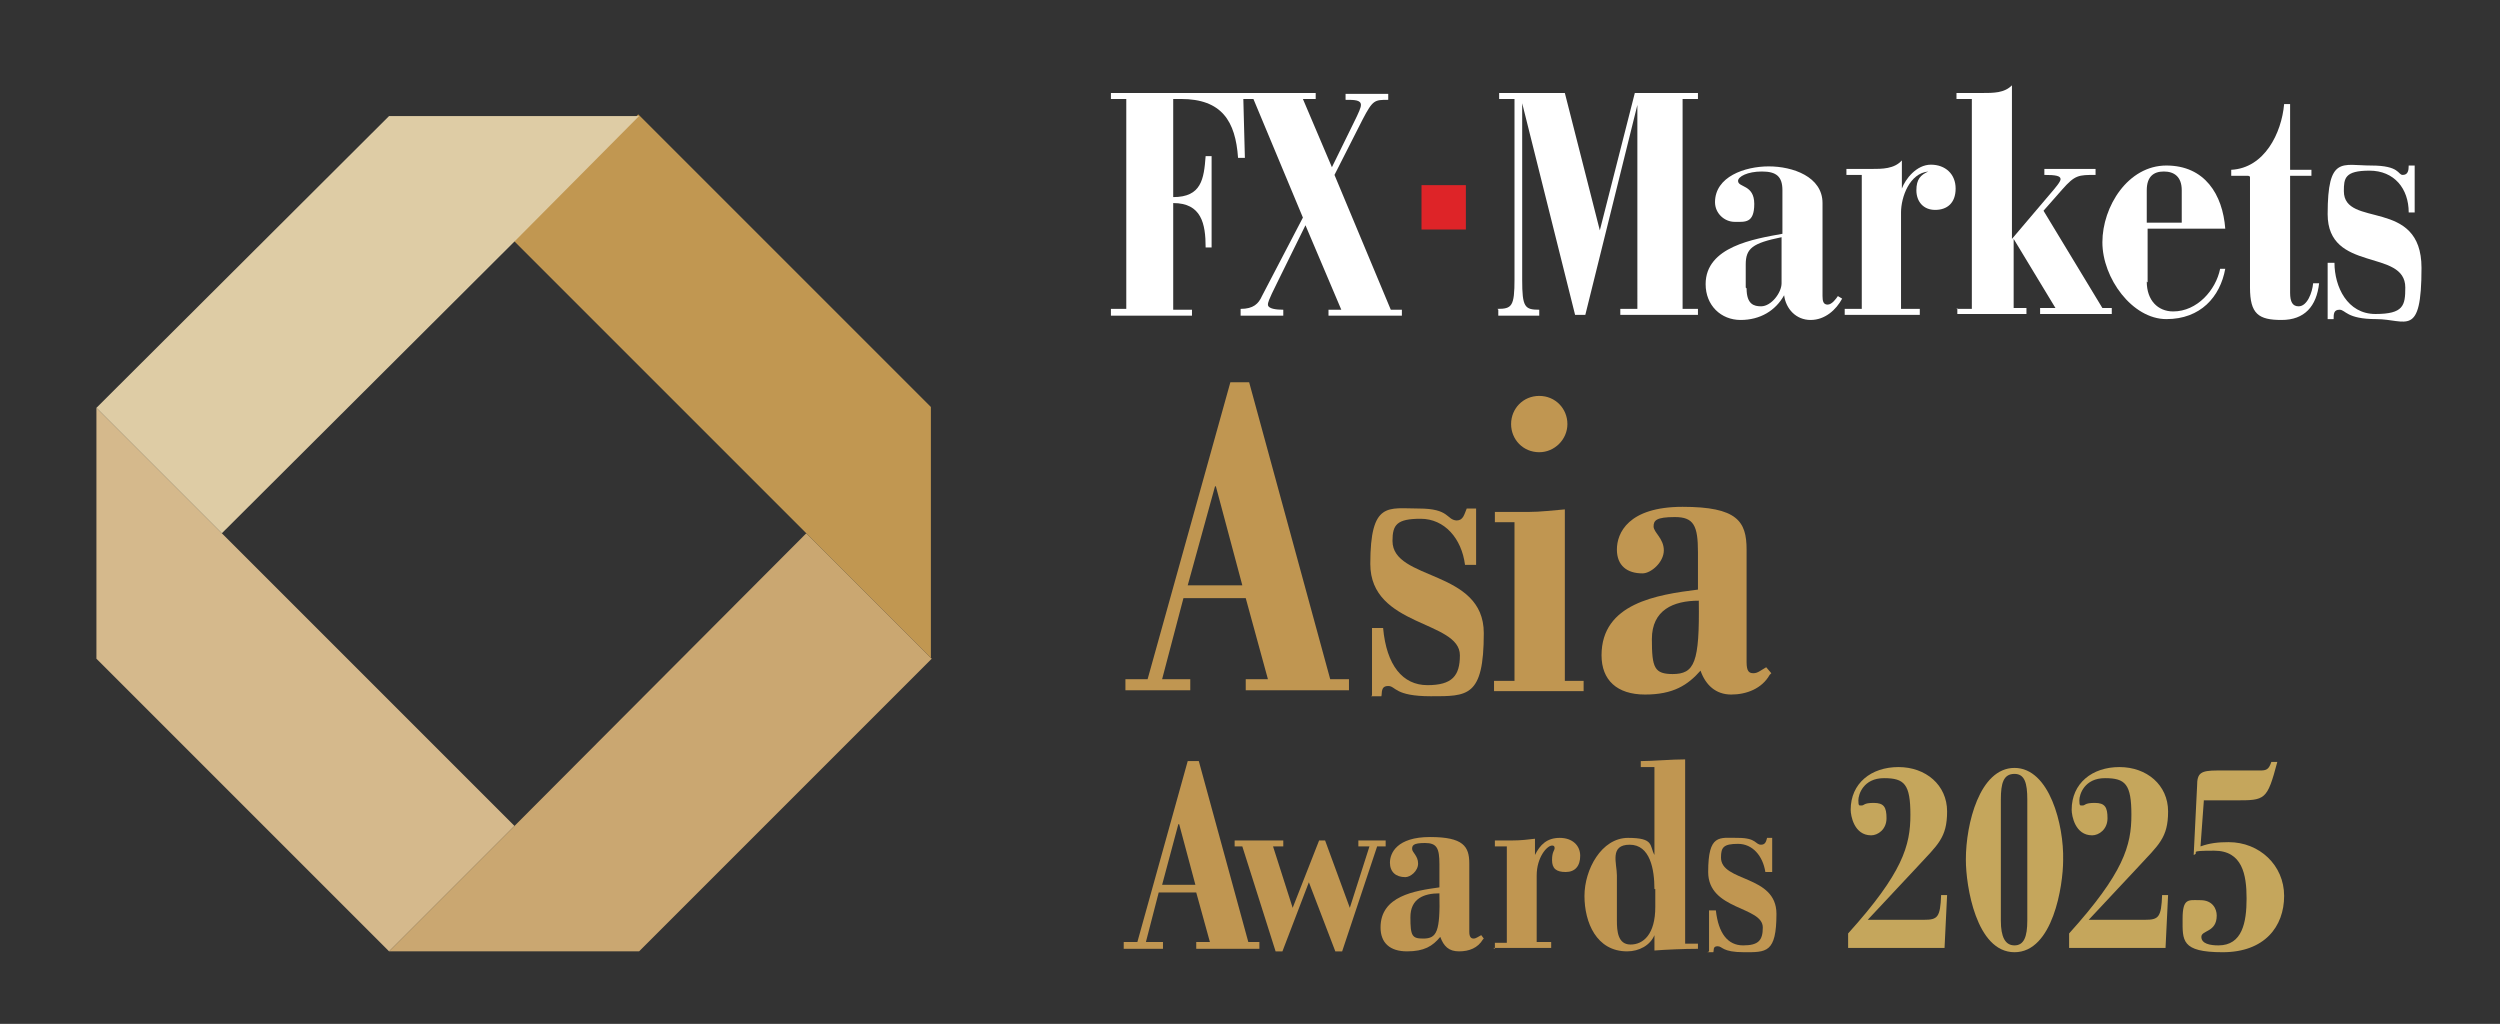 <?xml version="1.0" encoding="UTF-8"?>
<svg xmlns="http://www.w3.org/2000/svg" version="1.1" viewBox="0 0 293 120">
  <rect x="0" y="0" width="293" height="120" fill="#333333" stroke="none"/>
  <defs>
    <style>
      .cls-1 {
        fill: #d5b98c;
      }

      .cls-2 {
        fill: #caa771;
      }

      .cls-3 {
        isolation: isolate;
      }

      .cls-4 {
        fill: #c19751;
      }

      .cls-5 {
        fill: #fff;
      }

      .cls-6 {
        fill: #decca5;
      }

      .cls-7 {
        fill: #c5a65c;
      }

      .cls-8 {
        fill: #c09651;
      }

      .cls-9 {
        fill: #de2428;
      }
    </style>
  </defs>
  <!-- Generator: Adobe Illustrator 28.7.1, SVG Export Plug-In . SVG Version: 1.2.0 Build 142)  -->
  <g>
    <g id="Layer_1">
      <g>
        <g>
          <path class="cls-5" d="M130.2,36.2h1.8V11.6h-1.8v-.7h15.5l.2,7.6h-.8c-.3-4.3-1.9-6.9-6.7-6.9h-.9v11.5c3.3,0,3.6-2.1,3.8-4.8h.7v10.7h-.7c0-2.8-.5-5.2-3.8-5.2v12.5h2.2v.7h-9.5v-.7h0Z"/>
          <path class="cls-5" d="M145.4,36.2c1.5,0,2.1-.6,2.5-1.5l4.8-9.2-5.8-13.9h-1.3v-.7h8.6v.7h-1.5l3.4,8,2.5-5.1c.7-1.4.9-1.9.9-2.2,0-.6-.8-.6-1.8-.6v-.7h5v.7c-1.6,0-1.8,0-3,2.3l-3.3,6.5,6.6,15.8h1.3v.7h-8.6v-.7h1.5l-4.2-9.9-3.3,6.7c-1.1,2.2-1.1,2.4-1.1,2.6,0,.5,1,.6,1.8.6v.7h-5v-.7h0Z"/>
          <path class="cls-5" d="M175.5,36.2c1.7,0,2-.3,2-3.5V11.6h-1.8v-.7h7.7l4.1,16.1h0l4.1-16.1h7.4v.7h-1.8v24.6h1.8v.7h-9.1v-.7h2V12.3h0l-6.1,24.6h-1.2l-6.2-24.8h0v20.7c0,3.2.3,3.5,2,3.5v.7h-4.8v-.7h0Z"/>
          <path class="cls-5" d="M208.9,22.3c0-1.6-.7-2.2-2.4-2.2s-2.8.6-2.8,1.1c0,.8,1.9.4,1.9,2.7s-1.1,2.1-2.3,2.1-2.3-1-2.3-2.3c0-3,3.5-4.2,6.3-4.2s6.3,1.2,6.3,4.3v10.9c0,.6.1,1,.6,1s1-.7,1.2-1l.5.3c-.7,1.3-2,2.5-3.7,2.5s-2.9-1.3-3.1-2.9h0c-1,1.8-2.8,2.9-5.1,2.9s-4.1-1.7-4.1-4.2c0-4.4,5.7-5.3,9-5.9v-5h0ZM204.7,33.8c0,1.9.9,2.1,1.7,2.1,1.2,0,2.4-1.6,2.4-2.7v-5.4c-3.4.7-4.2,1.3-4.2,3.2v2.7h0Z"/>
          <path class="cls-5" d="M216.4,36.2h1.8v-15.7h-1.8v-.7h2.9c1.3,0,2.7,0,3.6-1v3.3h0c.4-1.1,1.7-2.8,3.4-2.8s2.9,1.1,2.9,2.8-1,2.5-2.4,2.5-2.2-1-2.2-2.3.5-1.8,1.4-2.2h0c-2.2.2-3.2,3-3.2,4.8v11.3h2.2v.7h-8.8v-.7h0Z"/>
          <path class="cls-5" d="M229.3,36.2h1.8V11.6h-1.8v-.7h2.9c1.5,0,2.7,0,3.6-.9v18l4.5-5.3c.6-.7,1.2-1.4,1.2-1.7,0-.4-.6-.5-1.9-.5v-.7h6v.7c-2,0-2.4,0-3.9,1.7l-2.2,2.5,6.9,11.4h1.1v.7h-8.4v-.7h1.8l-4.9-8.1h0v8.1h1.5v.7h-8.1v-.7h0Z"/>
          <path class="cls-5" d="M251.6,33c0,2.2,1.3,3.5,3.1,3.5,2.8,0,5-2.5,5.5-5h.6c-.6,3.3-2.9,5.9-6.9,5.9s-7.5-4.8-7.5-9,3-9,7.5-9,6.6,3.4,6.9,7.4h-9.1v6.3h0ZM255.7,22.3c0-1.6-.9-2.2-2.1-2.2s-2,.6-2,2.2v3.8h4.1v-3.8Z"/>
          <path class="cls-5" d="M263.5,20.6h-2v-.7c3.9-.2,5.9-4.3,6.2-7.7h.7v7.7h2.5v.7h-2.5v13.7c0,1.1.3,1.6,1,1.6,1,0,1.6-1.6,1.7-2.7h.7c-.3,2.7-1.7,4.3-4.4,4.3s-3.7-.7-3.7-3.8v-13h0Z"/>
          <path class="cls-5" d="M272.9,30.8h.7c0,2.8,1.5,6,4.8,6s3.5-1,3.5-3.1c0-4.6-9.1-1.7-9.1-8.6s1.7-5.7,5.1-5.7,3.1,1.1,3.7,1.1.7-.5.7-1.1h.7v5.5h-.7c0-2.8-1.7-4.9-4.6-4.9s-3,.9-3,2.4c0,4.4,9.1.7,9.1,9s-1.8,6-5.3,6-3.6-1.1-4.3-1.1-.7.5-.7,1.1h-.7v-6.6Z"/>
        </g>
        <rect class="cls-9" x="166.6" y="21.7" width="5.2" height="5.2"/>
      </g>
      <g>
        <polygon class="cls-1" points="26 62.5 11.3 47.8 11.3 77.2 45.6 111.5 60.3 96.8 26 62.5"/>
        <polygon class="cls-2" points="60.3 96.8 45.6 111.5 74.9 111.5 109.2 77.2 94.5 62.5 60.3 96.8"/>
        <polygon class="cls-4" points="94.4 62.4 109.1 77.1 109.1 47.7 74.8 13.4 60.1 28.1 94.4 62.4"/>
        <polygon class="cls-6" points="60.3 28.3 74.9 13.6 45.6 13.6 11.3 47.8 26 62.5 60.3 28.3"/>
      </g>
      <g>
        <g class="cls-3">
          <g class="cls-3">
            <path class="cls-8" d="M147.6,110.4v.8h-7.4v-.8h1.6l-1.6-5.8h-4.4l-1.5,5.8h2v.8h-4.6v-.8h1.6l5.9-21.2h1.3l5.8,21.2h1.3ZM138.1,96.6h0l-1.9,7.1h3.9l-1.9-7.1Z"/>
          </g>
          <g class="cls-3">
            <path class="cls-8" d="M149.2,99.2l2.3,7.2h0l3.1-7.9h.7l2.9,7.9h0l2.3-7.2h-1.3v-.7h3.2v.7h-1l-4.1,12.3h-.8l-3.1-8.1-3.1,8.1h-.8l-3.9-12.3h-.9v-.7h5.7v.7h-1.3Z"/>
          </g>
          <g class="cls-3">
            <path class="cls-8" d="M173.8,110.1c-.6,1-1.6,1.4-2.8,1.4s-1.8-.6-2.2-1.7c-.9,1.1-1.9,1.7-3.9,1.7s-3.1-1-3.1-2.8c0-3.7,4-4.3,6.9-4.7v-2.7c0-1.9-.3-2.5-1.7-2.5s-1.5.3-1.5.7.7.8.7,1.7-.9,1.6-1.5,1.6c-1.1,0-1.8-.6-1.8-1.7s.8-3,4.7-3,4.6,1.1,4.6,3.1v8c0,.6.2.8.5.8s.5-.2.9-.4l.3.4ZM166.8,110c1.6,0,2-.8,1.9-5.3-1.8,0-3.4.6-3.4,2.8s.2,2.5,1.5,2.5Z"/>
          </g>
          <g class="cls-3">
            <path class="cls-8" d="M175.2,111.2v-.7h1.4v-11.3h-1.4v-.7c.4,0,1.3,0,2.1,0,.9,0,1.8-.1,2.6-.2v1.9h0c.6-1.2,1.4-2,2.9-2s2.4.9,2.4,2.1-.6,1.9-1.7,1.9-1.6-.4-1.6-1.4.3-1.1.3-1.4-.2-.3-.3-.3c-.6,0-1.8,1.4-1.8,3.5v7.8h1.7v.7h-6.8Z"/>
          </g>
          <g class="cls-3">
            <path class="cls-8" d="M199,110.5v.7c-1.6,0-3.9.1-5.1.2v-1.8h0c-.5,1.2-1.8,1.9-3.2,1.9-3.6,0-5-3.4-5-6.5s2-6.8,5.1-6.8,2.5.9,3.1,2h0v-10.3h-1.6v-.7c1.3,0,3.6-.2,5.2-.2v21.6h1.5ZM193.9,104.2c0-2.3-.5-5.2-2.9-5.2s-1.5,2.2-1.5,3.6v5.3c0,1.2.1,2.8,1.6,2.8s2.9-1.2,2.9-4.4v-2.1Z"/>
            <path class="cls-8" d="M200.3,111.5v-4.8h.8c.3,2.7,1.4,4.1,3.2,4.1s2.3-.6,2.3-2.1c0-2.5-6.4-2-6.4-6.5s1.3-4,3.5-4,2,.8,2.7.8c.5,0,.6-.4.7-.8h.6v4h-.8c-.3-1.9-1.5-3.3-3.2-3.3s-2,.4-2,1.6c0,2.9,6.5,2,6.5,6.6s-1.2,4.5-3.8,4.5-2.5-.7-3.1-.7-.4.5-.5.7h-.7Z"/>
          </g>
          <g class="cls-3">
            <path class="cls-7" d="M216.6,111.2v-1.8c6.4-7.1,7.3-10.3,7.3-13.9s-.7-4.3-3.1-4.3-3,1.9-3,2.6.1.6.4.6.2-.3,1.4-.3,1.5.5,1.5,1.8-1,2-1.8,2c-2,0-2.4-2.3-2.4-3,0-3.1,2.4-5,5.6-5s5.7,2.1,5.7,5.2-1.1,3.9-3.5,6.5l-5.8,6.2h6.6c1.6,0,1.9-.3,2-2.9h.7l-.3,6.2h-11.3Z"/>
          </g>
          <g class="cls-3">
            <path class="cls-7" d="M230.4,100.7c0-4.1,1.6-10.7,5.7-10.7s5.8,6.7,5.7,10.8c0,3-1.2,10.8-5.7,10.8s-5.7-7.8-5.7-10.8ZM236.1,90.7c-1.3,0-1.6,1.1-1.6,3v14.2c0,1.9.5,2.9,1.6,2.9s1.5-1,1.5-2.9v-14.2c0-1.9-.3-3-1.5-3Z"/>
          </g>
          <g class="cls-3">
            <path class="cls-7" d="M242.5,111.2v-1.8c6.4-7.1,7.3-10.3,7.3-13.9s-.7-4.3-3.1-4.3-3,1.9-3,2.6.1.6.4.6.2-.3,1.4-.3,1.5.5,1.5,1.8-1,2-1.8,2c-2,0-2.4-2.3-2.4-3,0-3.1,2.4-5,5.6-5s5.7,2.1,5.7,5.2-1.1,3.9-3.5,6.5l-5.8,6.2h6.6c1.6,0,1.9-.3,2-2.9h.7l-.3,6.2h-11.3Z"/>
            <path class="cls-7" d="M258.3,93.7l-.4,5.5c1.1-.4,2.1-.5,3.3-.5,3.6,0,6.5,2.7,6.5,6.3s-2.3,6.6-7.2,6.6-4.7-1.4-4.7-3.9.7-2.2,2.1-2.2,1.9,1,1.9,1.8c0,2-1.8,1.7-1.8,2.5s1,1,2,1c2.8,0,3.3-2.7,3.3-5.5s-.5-5.6-3.8-5.6-1.6.2-2.4.5l.4-8.1c0-1.5.4-1.8,2.4-1.8s3.4,0,5,0c.7,0,1-.1,1.3-1h.7c-1.2,4.5-1.4,4.5-4.9,4.5h-3.7Z"/>
          </g>
        </g>
        <g class="cls-3">
          <g class="cls-3">
            <path class="cls-8" d="M158.1,79.6v1.3h-12.1v-1.3h2.6l-2.6-9.5h-7.3l-2.5,9.5h3.3v1.3h-7.6v-1.3h2.6l9.7-34.8h2.2l9.5,34.8h2.1ZM142.5,57h-.1l-3.2,11.6h6.4l-3.1-11.6Z"/>
          </g>
          <g class="cls-3">
            <path class="cls-8" d="M160.8,81.5v-7.9h1.3c.4,4.4,2.3,6.7,5.2,6.7s3.8-1.1,3.8-3.5c0-4.1-10.5-3.3-10.5-10.7s2.1-6.5,5.7-6.5,3.2,1.3,4.4,1.4c.8,0,.9-.7,1.2-1.4h1.1v6.6h-1.3c-.4-3.1-2.4-5.4-5.2-5.4s-3.3.7-3.3,2.6c0,4.7,10.7,3.3,10.7,10.8s-1.9,7.4-6.2,7.4-4.1-1.2-5-1.2-.7.8-.8,1.2h-1.2Z"/>
          </g>
          <g class="cls-3">
            <path class="cls-8" d="M177.5,79.8v-18.6h-2.3v-1.2c1.1,0,2.5,0,3.9,0,1.5,0,3-.2,4.3-.3v20.1h2.2v1.2h-10.5v-1.2h2.5ZM180.4,53c-1.9,0-3.3-1.5-3.3-3.3s1.4-3.3,3.3-3.3,3.3,1.5,3.3,3.3-1.5,3.3-3.3,3.3Z"/>
          </g>
          <g class="cls-3">
            <path class="cls-8" d="M207.4,79.1c-.9,1.6-2.7,2.3-4.5,2.3s-3-1.1-3.6-2.8c-1.5,1.7-3.2,2.8-6.5,2.8s-5.1-1.7-5.1-4.6c0-6.1,6.5-7.1,11.3-7.7v-4.4c0-3.1-.5-4.1-2.7-4.1s-2.5.4-2.5,1.1,1.2,1.4,1.2,2.8-1.5,2.7-2.5,2.7c-1.8,0-3-.9-3-2.8s1.3-5,7.7-5,7.5,1.7,7.5,5v13.2c0,1.1.3,1.3.8,1.3s.8-.3,1.5-.7l.6.7ZM196,79c2.6,0,3.2-1.3,3.1-8.6-3,0-5.5,1.1-5.5,4.5s.3,4.1,2.5,4.1Z"/>
          </g>
        </g>
      </g>
    </g>
  </g>
</svg>